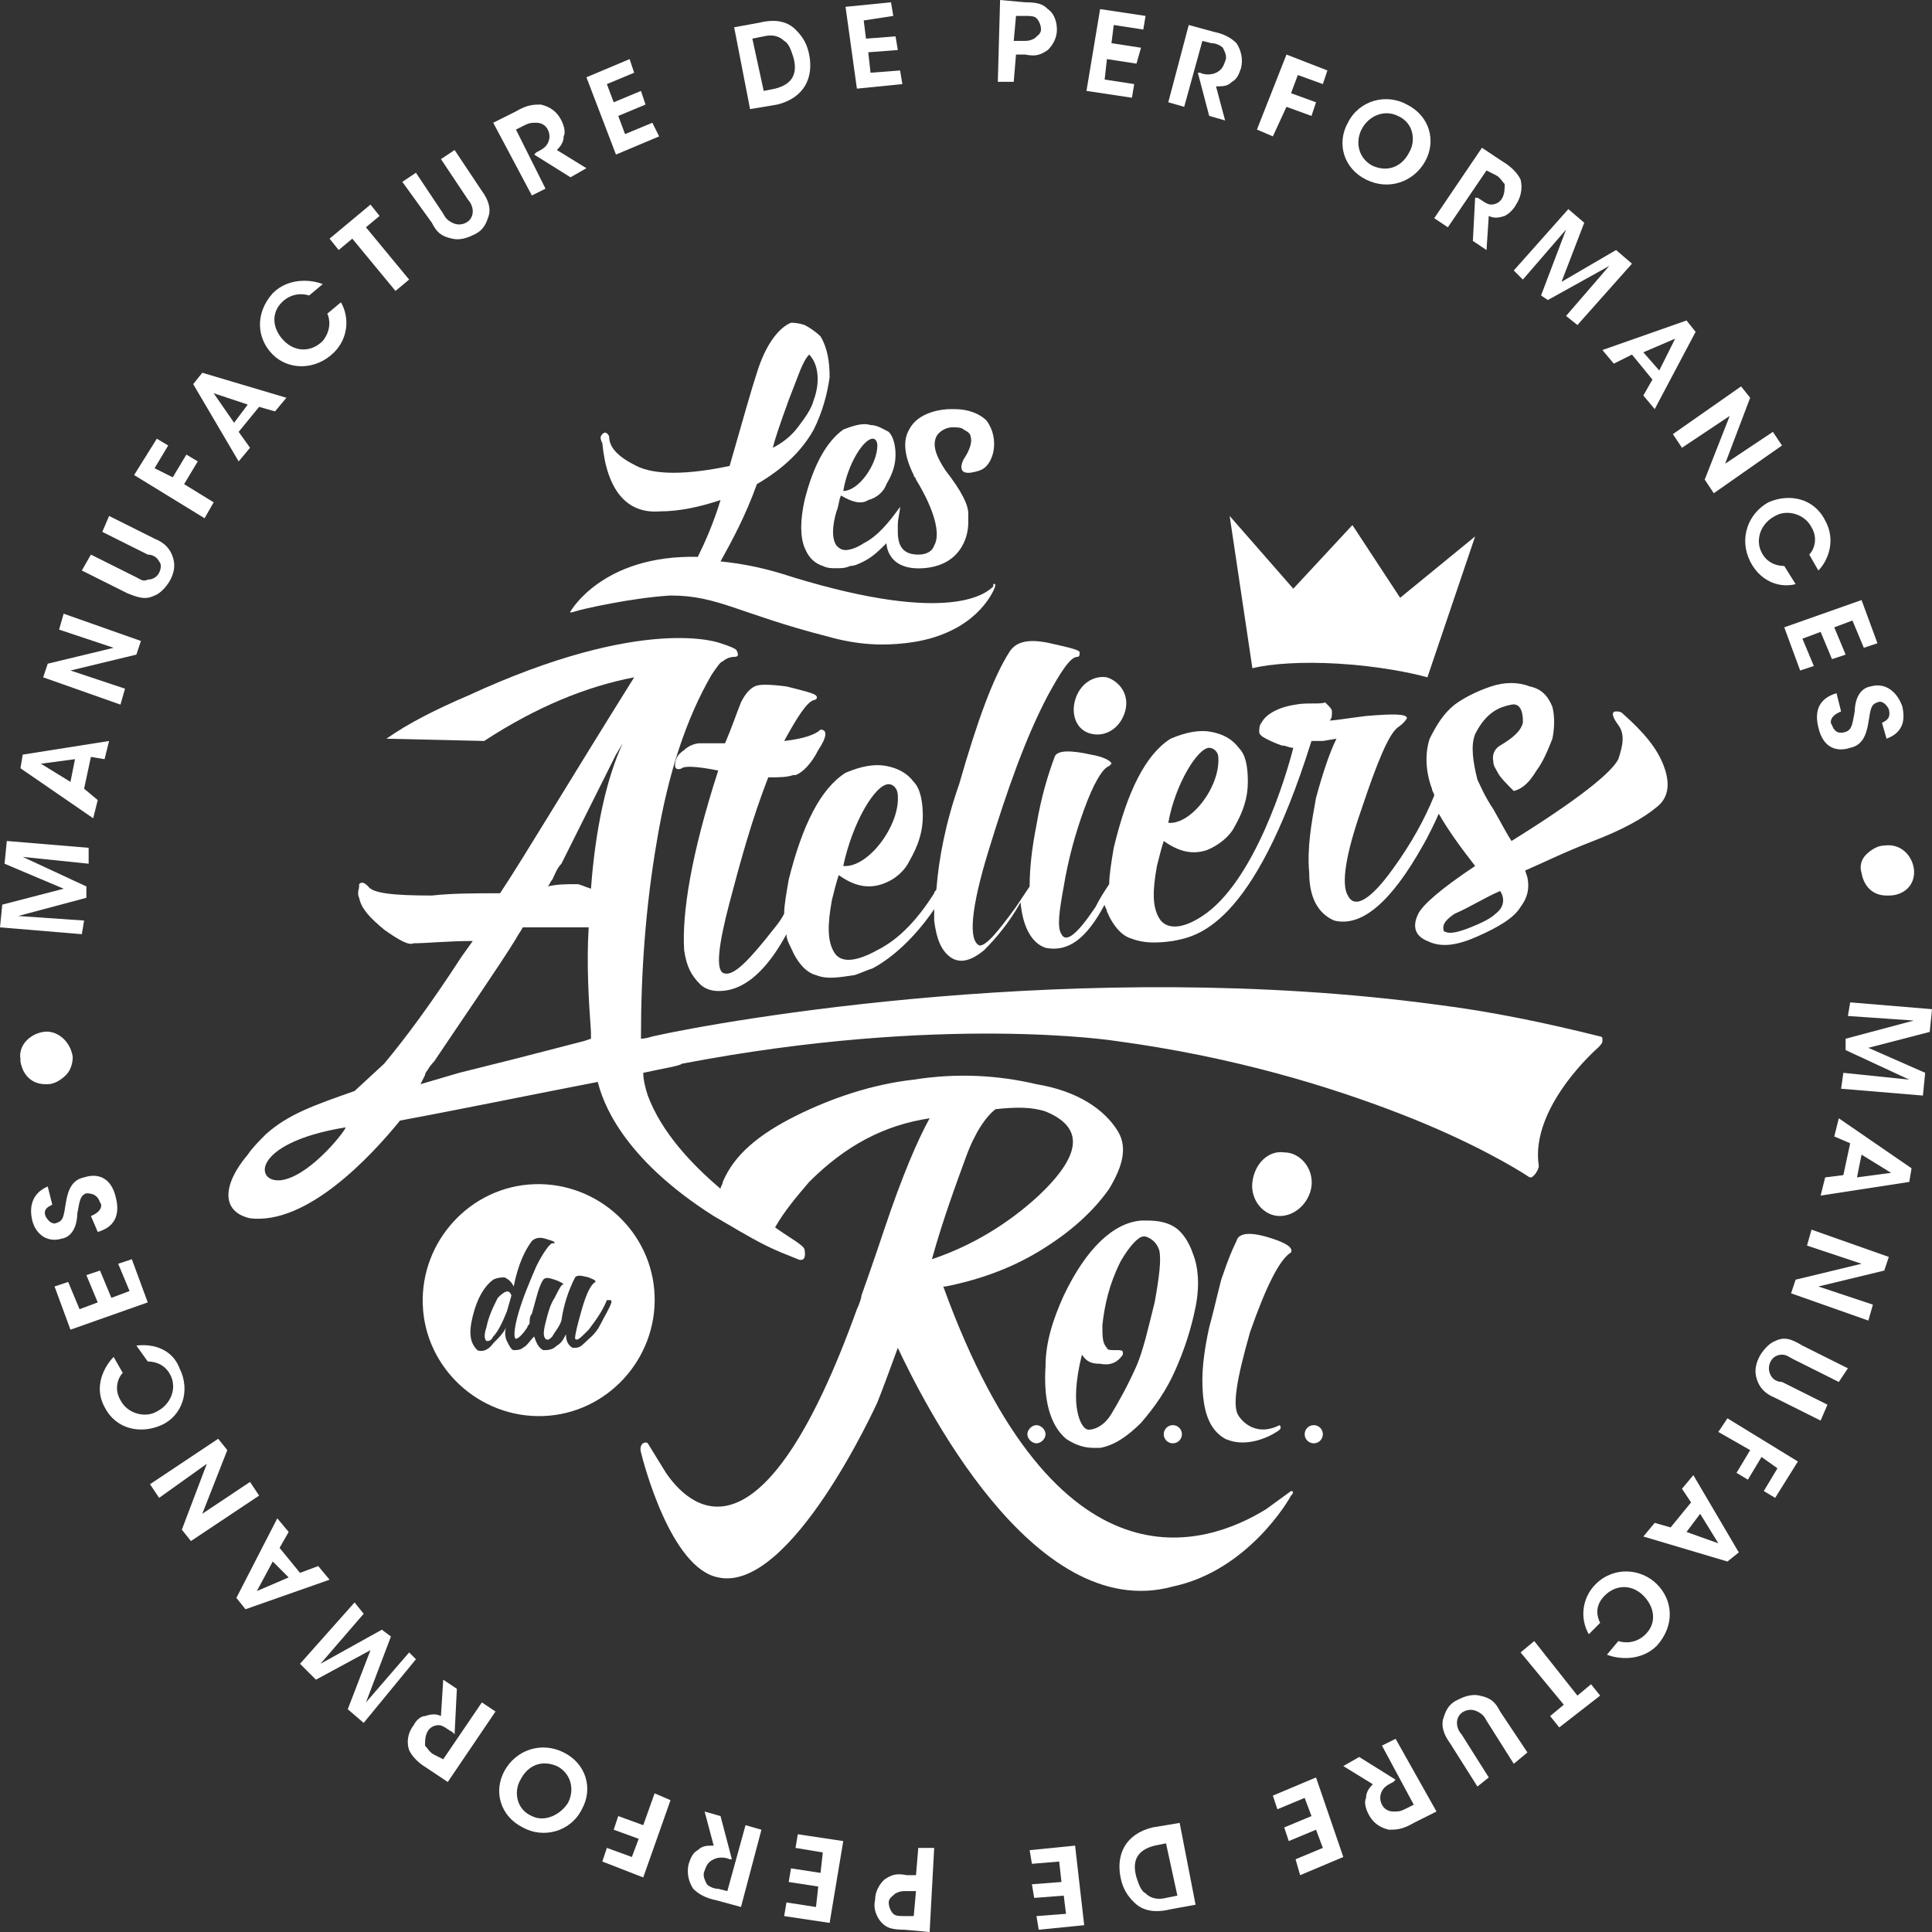<!-- Generator: Adobe Illustrator 18.0.0, SVG Export Plug-In  -->
<svg version="1.1"
	 xmlns="http://www.w3.org/2000/svg" xmlns:xlink="http://www.w3.org/1999/xlink" xmlns:a="http://ns.adobe.com/AdobeSVGViewerExtensions/3.0/"
	 x="0px" y="0px" width="85px" height="85px" viewBox="0 0 85 85" enable-background="new 0 0 85 85" xml:space="preserve">
<rect x="0" y="0" width="85" height="85" fill="#333333" stroke="none"/>
<defs>
</defs>
<g>
	<g>
		<path fill="#FFFFFF" d="M58.9,29.2c1.7,0.1,3.2,0.4,3.9,0.6l2.1-6.2l-3.3,2.7l-2.1-3.2l-2.6,2.8l-2.8-3.2l1,6.7
			C55.9,29.2,57.3,29.1,58.9,29.2z"/>
		<path fill="#FFFFFF" d="M41.2,39.1c0,0.1-0.1,0.1-0.1,0.2c-0.7,1.1-1.5,2-2.5,2.5c-0.9,0.5-1.6,0.6-1.9,0.1
			c-0.3-0.5-0.3-1.2-0.1-2.3c0.1-0.4,0.2-0.8,0.3-1.1c0.7,0.5,1.3,0.6,1.9,0.4c0.6-0.2,1-0.6,1.2-1c0.4-0.7,0.6-1.3,0.6-2
			c0-0.6-0.1-1.2-0.4-1.5c-0.3-0.4-0.7-0.6-1.2-0.7c-0.5-0.1-1.1,0-1.8,0.3c-1.1,0.7-1.9,2.3-2.5,4.7c-0.1,0.6-0.2,1.1-0.2,1.5
			c-0.2,0.4-0.5,0.7-0.8,1.1c-0.9,1.1-1.5,1.7-1.9,1.5c-0.3-0.2-0.2-1.2,0.3-3.1c0.5-1.9,1-3.7,1.7-5.5c0.5,0,0.8,0,1.1-0.1l0.1,0
			c0.3-0.1,0.7-0.5,1-1.1c0.4-0.6,0.4-0.9,0.1-0.9c-0.2,0.2-0.7,0.4-1.6,0.5c0.6-1.1,1-1.7,1.3-1.8c0.1,0,0.2-0.1,0.1-0.2
			c-0.1-0.1-0.5-0.2-1.3-0.4c-0.8-0.1-1.2-0.1-1.4,0c-0.2,0.1-0.4,0.3-0.6,0.7c-0.2,0.5-0.4,1.1-0.7,1.8l-1.1,0
			c-0.2,0-0.5,0.1-0.7,0.3c-0.3,0.2-0.4,0.4-0.4,0.7c0,0.1,0.1,0.2,0.3,0.1c0.1-0.1,0.6-0.1,1.6,0.1c-1.2,3.7-1.6,6.3-1.5,7.9
			c0.1,0.7,0.3,1.1,0.7,1.5c0.2,0.2,0.5,0.3,0.8,0.3v0c0.5,0,1.7-0.1,3-2.5c0,0.2,0.1,0.4,0.2,0.6c0.3,0.7,0.7,1.1,1.1,1.2
			c0.5,0.2,1,0.1,1.7,0c0.3-0.1,0.5-0.2,0.8-0.3c1.3-0.7,2.3-2,2.7-2.6c0,0.2,0,0.4,0,0.5c0.1,0.8,0.3,1.3,0.7,1.6
			c0.4,0.3,0.9,0.2,1.5-0.3c0.5-0.5,1.1-1.2,1.6-2.1c0.1,1.1,0.5,1.8,1.1,2c1,0.2,1.8-0.4,2.6-1.9c0,0.1,0.1,0.2,0.1,0.3
			c0.3,0.7,0.7,1.1,1.1,1.2c0.5,0.2,1.1,0.2,1.8,0.1c1-0.2,3.5-0.5,6.1-8.8c0.3,0,0.4,0,0.5,0l0.6-0.1c-0.3,0.6-0.6,1.5-0.9,2.6
			c-0.2,1.1-0.4,2.2-0.3,3.3c0,1.1,0.4,1.8,1.1,2.1c1.2,0.3,2.5-0.8,3.9-3.3c0,0,0.3-0.5,0.7-1.4c0.4,0.7,0.9,1.4,1.6,2.3
			c-1.5,1-2.3,1.7-2.5,2.1c-0.3,0.6-0.1,1,0.4,1.2c0.6,0.3,1.3,0.2,2.2-0.2c0.9-0.4,1.6-0.8,1.9-1.3c0.3-0.4,0.4-0.8,0.3-1.3
			l-0.1-0.3c0.7-0.3,1.7-0.8,3-1.3c1.3-0.5,2.2-1,2.8-1.5c0.5-0.4,0.6-1,0.3-1.8c-0.3-0.8-0.9-1.5-1.8-2.3c-0.1-0.1-0.2-0.1-0.3-0.1
			c-0.2,0-0.2,0.2,0.1,0.6c0.3,0.4,0.2,0.9,0,1.5c-0.3,0.6-1.8,1.8-4.7,3.6c-0.2-0.3-0.4-0.7-0.8-1.4c-0.4-0.6-0.6-1.1-0.7-1.3
			c-0.2-0.8-0.3-1.5-0.1-2c0.5-1,1.1-1.2,1.6-1.3c0.5-0.1,0.5,0.6,0.5,0.7c0,0,0,0.1,0,0.1c-0.1,0.4-0.5,0.7-1,1
			c0,0-0.4,0.2-0.3,0.7c0,0.2,0.1,0.3,0.2,0.5l0,0c0.1,0.2,0.4,0.5,0.7,0.8l0,0c0.4-0.1,0.7-0.4,1-0.9c0.3-0.4,0.5-0.9,0.7-1.4
			c0.1-0.5,0.1-1,0-1.4c-0.2-0.5-0.5-0.8-1-0.9c-0.5-0.2-1.1-0.2-1.7,0c-0.6,0.2-1.2,0.5-1.6,0.8c-0.5,0.4-0.8,0.9-1.1,1.5
			c-0.2,0.6-0.2,1.4,0.1,2.2c0,0.1,0.1,0.2,0.1,0.3c-0.4,1-1,2.1-1.8,3.2c-1,1.4-1.7,1.8-2,1.2c-0.3-0.5-0.1-1.8,0.6-3.8
			c0.7-2.1,1.2-3.3,1.6-3.6c0.3-0.2,0.4-0.4,0.4-0.4c0-0.2-0.6-0.2-1.8-0.1c-0.8,0.1-1.4,0.2-1.6,0.2c0.1-0.1,0.1-0.2,0.1-0.4
			c0-0.1-0.1-0.2-0.2-0.3c0,0-0.1-0.1-0.1-0.1C58.1,31,57.5,30.9,57,31c-0.7,0.1-1.3,0.4-1.5,0.8c-0.1,0.1-0.1,0.3-0.1,0.4
			c0,0.1,0.1,0.2,0.3,0.3c0.2,0.1,0.4,0.2,0.7,0.3c0.2,0,0.3,0.1,0.5,0.1c-0.3,1.2-1.7,5.9-4,7.4c-0.9,0.6-1.6,0.6-1.9,0.1
			c-0.3-0.5-0.3-1.2-0.1-2.3c0.1-0.4,0.2-0.8,0.3-1.1c0.7,0.5,1.3,0.6,1.9,0.4c0.5-0.2,1-0.6,1.2-1c0.4-0.7,0.6-1.3,0.6-2
			c0-0.7-0.1-1.2-0.4-1.5c-0.3-0.4-0.7-0.6-1.2-0.7c-0.5-0.1-1.1,0-1.8,0.3c-1.1,0.7-1.9,2.3-2.5,4.8c-0.1,0.6-0.2,1.2-0.2,1.6
			c-0.2,0.3-0.4,0.6-0.6,1c-0.8,1.2-1.3,1.6-1.5,1.2c-0.2-0.3-0.1-1,0.1-2.1c0.2-1.2,0.5-2.3,0.9-3.4c0.4-1.1,0.8-1.8,1.1-1.9
			c0,0,0.1-0.1,0.1-0.1c0-0.1-0.3-0.3-0.9-0.4c-0.9-0.2-1.5-0.2-1.6,0.1c-0.3,0.8-0.6,1.8-0.8,3c-0.2,1-0.3,1.9-0.3,2.7
			c-0.2,0.3-0.4,0.6-0.6,0.9c-0.8,1.1-1.3,1.7-1.6,1.7c-0.5-0.2-0.4-1.6,0.4-4.2c0.8-2.6,1.6-4.9,2.6-6.8c0.6-1.1,1-1.7,1.3-1.7
			c0.1,0,0.1-0.1,0.1-0.2c0-0.1-0.4-0.2-1.3-0.4c-0.9-0.2-1.5-0.1-1.8,0.4c-0.7,1.1-1.4,3-2.2,5.8C41.6,36.2,41.3,37.8,41.2,39.1z
			 M39.1,34.5c0.2,0,0.4,0.2,0.4,0.5c0.1,1.3-1.3,3.2-2.4,3.1C37.5,36.2,38.5,34.5,39.1,34.5z M66,39.2c0.2,0.3,0.2,0.7-0.2,1
			c-0.2,0.2-0.6,0.4-1.1,0.6c-0.5,0.2-0.9,0.3-1.1,0.2c-0.1,0-0.1-0.1-0.1-0.2c0-0.2,0.2-0.4,0.5-0.6C64.7,39.9,65.3,39.5,66,39.2z
			 M53.2,32.9c0.2,0,0.4,0.2,0.4,0.4c0.1,1.3-1.2,3-2.2,2.9C51.7,34.5,52.7,32.9,53.2,32.9z"/>
		<path fill="#FFFFFF" d="M21.7,58.8c0.2-0.2,0.4-0.6,0.6-1.1l0.2-0.7c-0.1-0.3-0.3-0.2-0.6,0.1c-0.2,0.4-0.4,0.8-0.5,1.3
			c-0.1,0.3-0.1,0.5,0,0.6C21.5,59,21.6,59,21.7,58.8z"/>
		<path fill="#FFFFFF" d="M23.9,62.3c2.8-0.1,5-2.5,4.9-5.3c-0.1-2.8-2.5-5-5.3-4.9c-2.8,0.1-5,2.5-4.9,5.3
			C18.7,60.2,21.1,62.4,23.9,62.3z M20.8,57.9c0.2-0.8,0.5-1.3,0.9-1.6c0.2-0.1,0.4-0.1,0.5-0.1c0.2,0.1,0.3,0.2,0.4,0.4
			c0.2-1,0.5-1.6,0.8-2c0.1-0.1,0.3-0.2,0.6-0.1c0.3,0.1,0.4,0.1,0.4,0.2c0,0-0.1,0-0.1,0c-0.1,0-0.4,0.4-0.7,1
			c-0.3,0.7-0.6,1.4-0.8,2.1c-0.2,0.7-0.2,1.1-0.1,1.1c0.1,0,0.3-0.2,0.5-0.5c0-0.1,0.1-0.1,0.1-0.2c0-0.1,0-0.3,0.1-0.4
			c0.2-0.7,0.3-1.2,0.5-1.5c0.1-0.1,0.2-0.1,0.5,0c0.3,0.1,0.4,0.2,0.4,0.2l0,0c-0.1,0-0.2,0.2-0.4,0.6c-0.2,0.3-0.3,0.7-0.4,1.1
			c-0.1,0.4-0.1,0.6,0,0.7c0.1,0.1,0.2,0,0.3-0.1c0.1-0.2,0.3-0.4,0.4-0.7c0.1-0.7,0.3-1.3,0.6-1.9c0.1-0.1,0.2-0.1,0.6,0
			c0.2,0.1,0.3,0.1,0.3,0.2l0,0c-0.2,0.1-0.4,0.5-0.6,1.2c-0.2,0.7-0.3,1.1-0.3,1.3c0.1,0.1,0.2,0,0.6-0.4c0.3-0.4,0.6-0.8,0.8-1.3
			c0,0,0.1,0,0.1,0c0.1,0,0.1,0,0.1,0.1c-0.1,0.3-0.3,0.6-0.5,1c-0.2,0.4-0.5,0.6-0.7,0.8c-0.2,0.2-0.3,0.2-0.5,0.2
			c-0.2-0.1-0.3-0.3-0.3-0.6c-0.1,0.2-0.2,0.4-0.4,0.5c-0.2,0.2-0.4,0.2-0.6,0.2c-0.2-0.1-0.3-0.3-0.4-0.6c-0.2,0.2-0.3,0.4-0.5,0.5
			c-0.1,0.1-0.3,0.1-0.4,0.1c-0.1,0-0.2-0.2-0.3-0.4c-0.1-0.2-0.1-0.5,0-0.7c-0.1,0.3-0.3,0.5-0.6,0.8c-0.2,0.3-0.5,0.4-0.7,0.3
			C20.7,59.1,20.6,58.7,20.8,57.9z"/>
		<path fill="#FFFFFF" d="M48.1,32.3c0.6,0.1,1.2-0.3,1.4-1c0.2-0.7-0.2-1.3-0.8-1.5c-0.6-0.1-1.2,0.3-1.4,1
			C47.1,31.5,47.4,32.2,48.1,32.3z"/>
		<path fill="#FFFFFF" d="M56.8,65.6L56.8,65.6l-1.1,0.8c-2.6,1.6-9.2,4-14.2-9.8l0.1,0c1.5-0.3,2.9-0.8,4.2-1.6
			c1.3-0.8,2.3-1.7,3-2.7c0.6-1,0.8-1.8,0.4-2.5c-0.6-1-1.8-1.8-3.6-2.1c-1.7-0.4-3.5-0.5-5.4-0.2c-1.8,0.2-3.6,0.8-5.2,1.6
			c-1.6,0.8-2.7,1.7-3.2,2.9c0,0.1-0.1,0.2-0.1,0.3c-1.3-1.1-2.6-2.5-3.2-4.1c-0.1-0.3-0.2-0.7-0.2-1l0,0c0.9-0.2,1.6-0.3,1.7-0.4
			c11.5-2.2,19.1-1,19.1-1l0,0c5.2,0.7,9.4,2,12.5,3.2c3.1,1.2,5.1,2.4,5.7,2.8c0.1,0,0.1,0,0.2-0.1l0,0c0.1-0.1,0.2-0.3,0.2-0.4
			c-0.4-2.6,2.6-5.2,2.6-5.2c0.1-0.1,0.2-0.2,0.2-0.3c0,0,0-0.1,0-0.1c0,0,0-0.1-0.1-0.1c-2.4-0.6-4.8-1.1-7.2-1.4
			c-15.6-2.1-31.4,0.7-34.5,1.4c-0.3,0.1-0.5,0.1-0.5,0.1c0,0,0-0.1,0-0.1l0,0c0-2.8,0.2-5.7,0.7-8.6c0.5-3,1.3-5.4,2.4-7.3
			c0.2-0.3,0.4-0.6,0.5-0.6c0.1-0.1,0.3-0.2,0.5-0.2c0.2,0,0.2-0.1,0.1-0.3c-0.1-0.1-0.4-0.2-0.7-0.3c0,0-3.3-1.3-11.1,2.3l0,0
			c-1.4,0.6-2.6,1.2-3.6,1.9l4.3,0.1c2.3-1.5,4.5-2.4,6.6-2.8c-3,4.8-4.9,8-5.9,9.5c-1.1,0-2.1,0-3,0.1c-1.7,0-2.6-0.1-2.8-0.4
			c-0.2-0.2-0.3-0.2-0.4-0.1l0,0c0,0,0,0,0,0.1c0,0.1-0.1,0.3,0,0.5c0.1,0.5,0.5,0.9,1.1,1.4c0.7,0.5,1.1,0.7,1.3,0.6
			c0.6,0,1.5-0.1,2.6-0.1l-0.5,0.7c-1.3,2-2.4,3.5-3.4,4.7h0l0,0L15.6,48c-1.7,0.6-2.9,1-3.9,1.9c-0.3,0.3-0.6,0.6-0.8,0.9
			c-1.1,1.3-1.2,2.5,0.1,2.8c2.5,0.3,5.3-2.7,6.6-4.3c2.7-0.5,6.1-1.2,8.7-1.7c0.2,0.8,1,3.3,5.1,5.9c0.7,0.4,1.5,0.9,2.3,1.3
			c0.4,0.2,0.9,0.4,1.4,0.6c0,0,0.4,0.2,0.3-0.4c0-0.2-0.6-0.5-1.3-1c0.4-0.7,0.9-1.3,1.5-2c1.6-1.6,3.3-2.5,5.3-2.8
			c-0.5,0.9-1.2,2.5-2,4.9c0,0-0.5,1.5-1,2.9l0,0c0,0.1-0.1,0.4-0.2,0.6c-4,11.1-7.1,9.1-8.4,7.2l-0.8-1.3l0,0l0,0
			c-0.1-0.1-0.4,0-0.3,0.4c0.1,0.4,1.3,5.1,3.4,5.5c3.2,0.7,7-7.7,7-7.7c0.2-0.5,0.5-1.3,0.9-2.4c1,2.1,5.9,12.2,12.1,10.5
			c3.3-0.7,5.1-3.8,5.2-4C57,65.6,56.8,65.6,56.8,65.6z M12.5,51.9c-1.3,0.3-1.6-1.6,2.7-2.3C15.3,49.6,13.8,51.6,12.5,51.9z
			 M25.7,45.8l-3.1,0.8l-2.4,0.6l-1.7,0.5c0,0,0.1-0.2,0.2-0.4c0-0.1,0.1-0.2,0.1-0.2c0,0,0.1-0.2,0.3-0.4c0.8-1.2,3-4.4,3.6-5.4
			c0.1-0.2,0.2-0.3,0.3-0.5c0.3,0,0.6,0,0.9,0c0.5,0,1,0,1.5,0c0.1,0,0.3,0,0.4,0l0.1,0c-0.1,1.6,0,3.2,0.1,4.6c0,0.1,0,0.2,0,0.3
			L25.7,45.8z M26,39.1L26,39.1c-0.3-0.1-0.5-0.2-0.6-0.2c-0.5,0-0.9,0-1.3,0.1c0.1-0.1,0.1-0.2,0.2-0.3c0.1-0.2,0.2-0.5,0.4-0.7
			l0,0c0.8-1.6,1.6-3.2,2.4-4.8l0.3-0.5C26.7,34.2,26.2,36.4,26,39.1z M42.5,50.9c0.4-1.1,0.9-1.8,1.3-2.1c0.9-0.1,1.6-0.1,2.2,0.1
			c1.7,0.7,1.6,1.9-0.3,3.7c-1.3,1.2-2.9,2.2-4.7,2.8C41.5,53.6,42.1,52,42.5,50.9z"/>
		<path fill="#FFFFFF" d="M38.3,18.7c-0.3-0.1-0.7,0-1.2,0.2c-0.7,0.5-1.3,1.5-1.7,3.1c-0.2,0.9-0.2,1.6,0,2.1
			c0.2,0.5,0.5,0.7,0.8,0.8c0.2,0.1,0.4,0.1,0.6,0.1c0.2,0,0.4,0,0.6-0.1c0.2,0,0.4-0.1,0.6-0.2c0.4-0.2,0.7-0.5,1-0.8l0,0l0,0
			c0,0,0,1.2,1.6,1.1c1.6-0.1,2-1.3,2-2c0-0.3,0-0.4,0-0.4l0,0c0-0.4-0.3-1-1-1.9c-0.4-0.6-0.6-1.1-0.4-1.5c0.1-0.2,0.4-0.4,0.7-0.4
			c0.2,0,0.4,0,0.5,0.1c0.2,0.1,0.3,0.2,0.3,0.3c0.1,0.3-0.1,0.7-0.3,1c0,0-0.5,0.9,0.7,0.5c0.3-0.1,0.5-0.4,0.6-0.8
			c0.1-0.5,0-1-0.3-1.4C43.1,18.2,42.6,18,42,18l-0.1,0h0c0,0,0,0-0.1,0c-0.3,0-1.4,0.1-1.8,0.9c-0.3,0.5-0.2,1.2,0.2,2l0,0l0,0
			c0,0.1,0.1,0.1,0.1,0.2c0.8,1.3,1.1,2.4,0.8,2.9c-0.1,0.3-0.4,0.4-0.7,0.4c-0.6,0-0.9-0.3-0.9-1l0-0.1c0,0,0-0.1,0-0.1
			c0,0,0-0.1,0-0.1l0,0c0-0.3,0.1-0.6,0.1-0.8v0l0-0.1l0,0.1c-0.5,0.7-1,1.3-1.6,1.6c-0.3,0.2-0.6,0.3-0.8,0.3
			c-0.2,0-0.3-0.1-0.4-0.2c-0.2-0.3-0.2-0.8,0-1.5c0.1-0.2,0.1-0.5,0.2-0.7c0.5,0.3,0.9,0.4,1.2,0.2c0.4-0.1,0.7-0.4,0.8-0.7
			c0.3-0.5,0.4-0.9,0.4-1.3c0-0.4-0.1-0.8-0.3-1C38.9,18.9,38.6,18.7,38.3,18.7z M37.1,21.6c0.2-1.2,0.9-2.3,1.3-2.3
			c0.1,0,0.2,0.1,0.2,0.3C38.6,20.4,37.8,21.6,37.1,21.6z"/>
		<path fill="#FFFFFF" d="M25.3,26.9c0.3-0.1,2.5-0.6,4.2-0.7c2.1,0,3,0.8,6.9,1.8c1.4,0.4,2.5,0.4,3.4,0.3c2.8-0.3,3.7-1.9,3.9-2.3
			c0.2-0.4,0-0.3,0-0.3l0,0.1c-0.3,0.3-1.9,1.7-8.8-0.4c-1.2-0.4-2.2-0.6-3.2-0.7c0.5-0.9,1.1-2,1.6-3.4c1.2-0.7,2-1.5,2.5-2.4
			c0.4-0.8,0.6-1.6,0.7-2.3c0-0.7-0.1-1.3-0.4-1.8c-0.2-0.2-0.5-0.4-0.7-0.5c-0.3-0.1-0.5-0.1-0.6-0.1c-0.5,0.2-1.1,0.9-1.5,2.2
			c-0.2,0.6-0.6,2-1.2,4.1c-1.9,0.4-3.3,0.4-4.1,0c-0.8-0.4-1.2-0.8-1.2-1.3c-0.1-0.2-0.2-0.2-0.3-0.1c-0.1,0.1-0.1,0.2,0,0.4
			c0.2,2.1,1.1,3.1,2.5,3c0.9,0,1.8-0.2,2.7-0.5c-0.3,1-0.7,1.9-1,2.5c-4.2-0.1-5.6,2.4-5.6,2.4h0C25.1,26.9,25,27,25.3,26.9z
			 M34.7,17.6c0.4-1,0.6-1.7,0.9-2c0.4,0.4,0.5,1.2,0.2,2c-0.1,0.4-0.4,0.8-0.7,1.2c-0.3,0.4-0.7,0.7-1.1,0.9
			C34.1,19.3,34.3,18.7,34.7,17.6z"/>
		<path fill="#FFFFFF" d="M57.7,52.2c0.1-0.8-0.5-1.5-1.2-1.5c-0.7-0.1-1.3,0.5-1.4,1.3c-0.1,0.8,0.5,1.5,1.2,1.5
			C57,53.5,57.6,52.9,57.7,52.2z"/>
		<path fill="#FFFFFF" d="M56.8,55.1C56.8,55.1,56.8,55.1,56.8,55.1c0.1-0.2-0.2-0.4-0.8-0.6c-0.9-0.3-1.5-0.3-1.6,0.1
			c-0.2,0.4-0.4,0.9-0.6,1.5c-0.1,0.2-0.3,1.2-0.6,2.3c-0.2,0.9-0.3,1.7-0.3,2.3c0,1.4,0.3,2.2,1,2.6c1.1,0.5,2.3-0.3,2.4-0.4
			c0.1-0.1,0-0.2,0-0.2c-1.2,0.6-1.8-0.4-1.8-0.4c-0.3-0.4-0.1-1.6,0.5-3.7C55.7,56.6,56.3,55.4,56.8,55.1z"/>
		<path fill="#FFFFFF" d="M51.7,54c-0.3-0.2-0.7-0.3-1.2-0.3c-0.1,0-0.2,0-0.3,0c-1.2,0.1-2.4,1.2-3.4,3.3c-0.5,1.1-0.8,2.1-0.8,3.1
			c-0.1,1.5,0.2,2.6,0.9,3.2c0.3,0.2,0.7,0.4,1.2,0.4c0.1,0,0.2,0,0.3,0c0.6-0.1,1.2-0.5,1.8-1.1c0.6-0.7,1.1-1.4,1.5-2.3
			c0.4-0.9,0.7-1.8,0.9-2.8c0.2-1,0.1-1.8-0.1-2.3C52.3,54.6,52,54.2,51.7,54z M50.8,57.3c-0.3,1.2-0.5,2.1-0.8,2.8
			c-0.4,0.9-0.8,1.6-1.1,2.1c-0.3,0.5-0.7,0.7-1,0.7c-0.2,0-0.4-0.3-0.5-0.8c-0.1-0.5-0.1-1.3,0.2-2.5c0.2,0.3,0.4,0.4,0.8,0.4
			c0.5,0.1,0.8-0.1,1-0.4c0,0,0-0.1,0-0.1c0-0.1-0.1-0.1-0.3-0.1c0,0-0.1,0-0.1,0c-0.1,0-0.3,0-0.3-0.1c-0.2-0.2-0.2-0.5-0.2-1
			c0.1-0.9,0.3-1.8,0.8-2.8c0.4-0.7,0.8-1.1,1-1.1l0.1,0c0.3,0.1,0.5,0.3,0.6,0.6C51.1,55.4,51,56.2,50.8,57.3z"/>
		<path fill="#FFFFFF" d="M46,63.1c0,0.2-0.2,0.4-0.4,0.4c-0.2,0-0.4-0.2-0.4-0.4c0-0.2,0.2-0.4,0.4-0.4C45.8,62.7,46,62.9,46,63.1z
			"/>
		<circle fill="#FFFFFF" cx="51.6" cy="63.1" r="0.4"/>
		<circle fill="#FFFFFF" cx="57.8" cy="63.1" r="0.4"/>
	</g>
	<g>
		<path fill="#FFFFFF" d="M3.6,41.1L0,40.8l0.1-1l2.7-0.7L0.2,38l0.1-1l3.6,0.3L3.9,38L1,37.7L3.8,39l0,0.5l-3,0.8l2.9,0.2L3.6,41.1
			z"/>
		<path fill="#FFFFFF" d="M4.3,35.2l-0.2,0.8l-3.2-2.2l0.1-0.6l3.8-0.6l-0.2,0.8L4,33.3l-0.3,1.4L4.3,35.2z M1.8,33.6l1.3,0.8l0.2-1
			L1.8,33.6z"/>
		<path fill="#FFFFFF" d="M5,28.5l-2.4-0.8l0.2-0.7l3.4,1.2l-0.2,0.6l-2.9,0.7l2.4,0.8l-0.2,0.7l-3.4-1.2l0.2-0.6L5,28.5z"/>
		<path fill="#FFFFFF" d="M4,24.4l2,1c0.2,0.1,0.3,0.2,0.5,0.1c0.2,0,0.4-0.1,0.5-0.3c0.1-0.2,0.1-0.4,0-0.5
			c-0.1-0.2-0.3-0.3-0.5-0.3l-2-1l0.3-0.7l2,1c0.5,0.2,0.7,0.5,0.8,0.8c0.1,0.3,0.1,0.6-0.1,1c-0.1,0.2-0.4,0.6-0.7,0.7
			c-0.4,0.2-0.7,0.1-1.2-0.1l-2-1L4,24.4z"/>
		<path fill="#FFFFFF" d="M5.9,20.9l1-1.6l0.5,0.3l-0.6,1L7.6,21l0.6-1l0.5,0.3l-0.6,1l1.3,0.8L9,22.8L5.9,20.9z"/>
		<path fill="#FFFFFF" d="M11,19.7l-0.5,0.6l-2-3.4l0.4-0.5l3.7,1.1l-0.5,0.6l-0.7-0.2l-0.9,1.1L11,19.7z M9.4,17.3l0.9,1.3l0.6-0.8
			L9.4,17.3z"/>
		<path fill="#FFFFFF" d="M15,13.3c0.4,0.7,0.3,1.6-0.3,2.2c-0.8,0.8-2,0.8-2.7,0.1c-0.7-0.7-0.8-1.8,0-2.7c0.7-0.7,1.7-0.6,2.2-0.4
			L13.6,13c-0.3-0.1-0.8-0.1-1.2,0.3c-0.5,0.5-0.4,1.2,0.1,1.7c0.5,0.5,1.2,0.5,1.7,0c0.4-0.5,0.3-1,0.2-1.2L15,13.3z"/>
		<path fill="#FFFFFF" d="M15.5,10.5L14.9,11l-0.4-0.5L16.3,9l0.4,0.5L16.1,10l1.9,2.3l-0.6,0.5L15.5,10.5z"/>
		<path fill="#FFFFFF" d="M18.3,7.6l1.2,1.8c0.1,0.2,0.2,0.3,0.4,0.4c0.2,0.1,0.4,0.1,0.6,0c0.2-0.1,0.3-0.3,0.3-0.5
			c0-0.2-0.1-0.4-0.2-0.5l-1.2-1.8l0.6-0.4l1.2,1.8c0.3,0.4,0.4,0.8,0.3,1.1c-0.1,0.3-0.2,0.6-0.6,0.8c-0.2,0.1-0.6,0.3-1,0.2
			c-0.5-0.1-0.7-0.3-0.9-0.7L17.7,8L18.3,7.6z"/>
		<path fill="#FFFFFF" d="M21.7,5.4l1-0.5c0.5-0.3,0.8-0.3,1.1-0.3c0.4,0.1,0.7,0.3,0.9,0.7c0.1,0.2,0.2,0.5,0.1,0.7
			c0,0.3-0.2,0.5-0.3,0.6l1.3,0.8l-0.7,0.4l-1.6-1l0.1-0.1c0.2-0.1,0.4-0.2,0.5-0.4c0.1-0.2,0.1-0.4,0-0.6c-0.1-0.2-0.3-0.3-0.5-0.3
			c-0.2,0-0.3,0-0.5,0.1l-0.4,0.2L24,8.3l-0.6,0.3L21.7,5.4z"/>
		<path fill="#FFFFFF" d="M25.8,3.4l1.9-0.8l0.2,0.6l-1.2,0.5L27,4.5L28.2,4l0.2,0.6l-1.2,0.5l0.3,0.8l1.2-0.5L29,6l-1.9,0.8
			L25.8,3.4z"/>
		<path fill="#FFFFFF" d="M32.3,1.2L33.4,1c0.4-0.1,1.1-0.2,1.6,0.3c0.3,0.3,0.5,0.6,0.6,1.1c0.2,1-0.2,1.9-1.4,2.2L33,4.8L32.3,1.2
			z M33.6,4l0.5-0.1c0.8-0.2,1-0.7,0.8-1.4c-0.1-0.3-0.2-0.6-0.4-0.7c-0.2-0.2-0.5-0.3-0.9-0.2l-0.5,0.1L33.6,4z"/>
		<path fill="#FFFFFF" d="M37.2,0.3l2-0.2l0.1,0.6L38,0.9l0.1,0.8l1.3-0.1l0.1,0.6l-1.3,0.1l0.1,0.9l1.3-0.1l0.1,0.6l-2,0.2
			L37.2,0.3z"/>
		<path fill="#FFFFFF" d="M45.1,0.1c0.6,0,0.8,0.1,1,0.3c0.3,0.2,0.4,0.6,0.4,0.9c0,0.4-0.2,0.7-0.4,0.9c-0.3,0.2-0.5,0.3-1,0.2
			l-0.4,0l-0.1,1.2l-0.7,0L44,0L45.1,0.1z M44.6,1.8l0.4,0c0.2,0,0.3,0,0.5-0.1c0.1-0.1,0.3-0.2,0.3-0.4c0-0.2-0.1-0.4-0.2-0.5
			c-0.1-0.1-0.3-0.1-0.5-0.1l-0.4,0L44.6,1.8z"/>
		<path fill="#FFFFFF" d="M48.4,0.4l2,0.3l-0.1,0.6L49,1.1l-0.1,0.8l1.3,0.2L50,2.8l-1.3-0.2l-0.1,0.9l1.3,0.2l-0.1,0.6l-2-0.3
			L48.4,0.4z"/>
		<path fill="#FFFFFF" d="M52.3,1.1l1.1,0.3c0.5,0.1,0.8,0.3,1,0.5c0.2,0.3,0.3,0.7,0.2,1.1c-0.1,0.3-0.2,0.5-0.4,0.6
			c-0.2,0.2-0.4,0.2-0.7,0.2l0.4,1.5l-0.7-0.2l-0.5-1.9l0.1,0c0.2,0.1,0.5,0.1,0.7,0c0.2-0.1,0.3-0.2,0.4-0.5c0.1-0.2,0-0.4-0.1-0.6
			c-0.1-0.1-0.3-0.2-0.5-0.2l-0.4-0.1l-0.8,2.9l-0.7-0.2L52.3,1.1z"/>
		<path fill="#FFFFFF" d="M56.6,2.4l1.8,0.7l-0.2,0.6l-1.1-0.4l-0.3,0.8l1.1,0.4l-0.2,0.6l-1.1-0.4L56,6l-0.7-0.3L56.6,2.4z"/>
		<path fill="#FFFFFF" d="M59.3,5.4c0.5-1,1.7-1.3,2.6-0.8c1,0.5,1.3,1.6,0.8,2.5c-0.5,0.9-1.6,1.3-2.6,0.8
			C59.1,7.4,58.8,6.3,59.3,5.4L59.3,5.4z M59.9,5.7c-0.3,0.6-0.1,1.3,0.5,1.6c0.7,0.3,1.3,0,1.6-0.6c0.3-0.5,0.2-1.3-0.5-1.6
			C60.9,4.8,60.2,5.1,59.9,5.7L59.9,5.7z"/>
		<path fill="#FFFFFF" d="M65.2,6.5l0.9,0.6c0.5,0.3,0.7,0.6,0.8,0.8C67,8.3,66.9,8.7,66.7,9c-0.1,0.2-0.3,0.4-0.5,0.5
			c-0.3,0.1-0.5,0.1-0.7,0L65.4,11l-0.6-0.4l0.1-1.9L65,8.7C65.2,8.8,65.4,9,65.6,9c0.2,0,0.4-0.1,0.5-0.3c0.1-0.2,0.1-0.4,0.1-0.6
			c-0.1-0.1-0.2-0.3-0.4-0.4l-0.4-0.2l-1.7,2.5l-0.6-0.4L65.2,6.5z"/>
		<path fill="#FFFFFF" d="M66.6,11.9l2.4-2.7l0.7,0.6l-1,2.6l2.4-1.4l0.7,0.6l-2.4,2.7l-0.5-0.4l1.9-2.2l-2.7,1.5L67.8,13l1.1-2.9
			l-1.9,2.2L66.6,11.9z"/>
		<path fill="#FFFFFF" d="M71,16l-0.5-0.6l3.7-1.3l0.4,0.5L72.8,18l-0.5-0.6l0.4-0.7l-0.9-1.1L71,16z M73.7,14.9l-1.4,0.6l0.7,0.8
			L73.7,14.9z"/>
		<path fill="#FFFFFF" d="M75.9,20.4L78,19l0.4,0.6l-3,2.1L75,21.1l1.1-2.8l-2.1,1.4l-0.4-0.6l3-2.1l0.4,0.5L75.9,20.4z"/>
		<path fill="#FFFFFF" d="M79,25.7c-0.8,0.2-1.6-0.2-2-1c-0.5-1-0.1-2.1,0.8-2.6c0.9-0.4,2-0.2,2.5,0.8c0.5,0.9,0.1,1.8-0.3,2.2
			l-0.4-0.7c0.2-0.2,0.4-0.7,0.1-1.2c-0.3-0.6-1.1-0.8-1.6-0.5c-0.6,0.3-0.9,1-0.6,1.6c0.3,0.6,0.9,0.6,1,0.6L79,25.7z"/>
		<path fill="#FFFFFF" d="M81.9,26.4l0.7,1.9L82,28.5l-0.5-1.2l-0.8,0.3l0.5,1.2L80.6,29l-0.5-1.2l-0.8,0.3l0.5,1.2l-0.6,0.2
			l-0.7-1.9L81.9,26.4z"/>
		<path fill="#FFFFFF" d="M81,31.3c-0.5,0.2-0.5,0.5-0.4,0.6c0.1,0.3,0.3,0.4,0.6,0.3c0.3-0.1,0.3-0.4,0.4-0.9c0-0.3,0.1-1,0.7-1.1
			c0.7-0.2,1.2,0.3,1.4,0.9c0.1,0.5,0.1,1.1-0.7,1.4l-0.2-0.7c0.2-0.1,0.4-0.2,0.3-0.6c-0.1-0.2-0.3-0.4-0.5-0.3
			c-0.3,0.1-0.3,0.3-0.4,0.9c-0.1,0.6-0.3,1-0.8,1.1c-0.6,0.2-1.2,0-1.4-0.9c-0.2-0.8,0.1-1.3,0.8-1.5L81,31.3z"/>
		<path fill="#FFFFFF" d="M81.4,44.1l3.6,0.3l-0.1,1l-2.7,0.7l2.5,1.1l-0.1,1l-3.6-0.3l0.1-0.7l2.9,0.3l-2.8-1.3l0-0.5l3-0.8
			l-2.9-0.2L81.4,44.1z"/>
		<path fill="#FFFFFF" d="M80.7,50l0.2-0.8l3.2,2.2l-0.1,0.6l-3.9,0.6l0.2-0.8l0.8-0.1l0.3-1.4L80.7,50z M83.2,51.6l-1.3-0.8l-0.2,1
			L83.2,51.6z"/>
		<path fill="#FFFFFF" d="M80,56.6l2.4,0.8l-0.2,0.7l-3.4-1.2l0.2-0.6l2.9-0.7l-2.4-0.8l0.2-0.7l3.4,1.2l-0.2,0.6L80,56.6z"/>
		<path fill="#FFFFFF" d="M80.9,60.8l-2-1c-0.2-0.1-0.3-0.2-0.5-0.2c-0.2,0-0.4,0.1-0.5,0.3c-0.1,0.2-0.1,0.4,0,0.6
			c0.1,0.2,0.3,0.3,0.5,0.3l2,1l-0.3,0.7l-2-1c-0.5-0.2-0.7-0.5-0.8-0.8c-0.1-0.3-0.1-0.6,0.1-1c0.1-0.2,0.4-0.6,0.7-0.7
			c0.4-0.2,0.7-0.1,1.2,0.2l2,1L80.9,60.8z"/>
		<path fill="#FFFFFF" d="M79.1,64.3l-1,1.6l-0.5-0.3l0.6-1l-0.7-0.5l-0.6,1l-0.5-0.3l0.6-1L75.6,63l0.4-0.6L79.1,64.3z"/>
		<path fill="#FFFFFF" d="M74,65.5l0.5-0.6l2,3.4L76,68.7l-3.7-1.1l0.5-0.6l0.7,0.2l0.9-1.1L74,65.5z M75.6,67.9l-0.8-1.3l-0.6,0.8
			L75.6,67.9z"/>
		<path fill="#FFFFFF" d="M69.9,71.9c-0.4-0.7-0.3-1.6,0.3-2.2c0.8-0.8,2-0.7,2.7,0c0.7,0.7,0.8,1.8,0,2.7c-0.7,0.7-1.7,0.6-2.2,0.4
			l0.5-0.6c0.3,0.1,0.8,0.1,1.2-0.3c0.5-0.5,0.4-1.2-0.1-1.7c-0.5-0.5-1.2-0.5-1.7,0c-0.5,0.5-0.3,1-0.2,1.2L69.9,71.9z"/>
		<path fill="#FFFFFF" d="M69.4,74.6l0.6-0.5l0.4,0.5l-1.8,1.4l-0.4-0.5l0.6-0.5l-1.9-2.3l0.6-0.5L69.4,74.6z"/>
		<path fill="#FFFFFF" d="M66.6,77.6l-1.2-1.9c-0.1-0.2-0.2-0.3-0.4-0.4c-0.2-0.1-0.4-0.1-0.6,0c-0.2,0.1-0.3,0.3-0.3,0.5
			c0,0.2,0.1,0.4,0.2,0.5l1.2,1.9L65,78.6l-1.2-1.9c-0.3-0.4-0.4-0.8-0.3-1.1c0.1-0.3,0.2-0.6,0.6-0.8c0.2-0.1,0.6-0.3,1-0.2
			c0.5,0.1,0.7,0.3,0.9,0.7l1.2,1.8L66.6,77.6z"/>
		<path fill="#FFFFFF" d="M63.2,79.7l-1,0.5c-0.5,0.3-0.8,0.3-1.1,0.3c-0.4-0.1-0.7-0.3-0.9-0.7c-0.1-0.2-0.2-0.5-0.1-0.7
			c0-0.3,0.2-0.5,0.3-0.6l-1.3-0.8l0.7-0.4l1.6,1l-0.1,0.1c-0.2,0.1-0.4,0.2-0.5,0.4c-0.1,0.2-0.1,0.4,0,0.6
			c0.1,0.2,0.3,0.3,0.5,0.3c0.2,0,0.3,0,0.5-0.1l0.4-0.2l-1.4-2.6l0.6-0.3L63.2,79.7z"/>
		<path fill="#FFFFFF" d="M59.1,81.7l-1.9,0.8L57,81.8l1.2-0.5l-0.3-0.8l-1.2,0.5l-0.2-0.6l1.2-0.5l-0.3-0.8l-1.2,0.5l-0.2-0.6
			l1.9-0.8L59.1,81.7z"/>
		<path fill="#FFFFFF" d="M52.6,83.8l-1.1,0.2c-0.4,0.1-1.1,0.2-1.6-0.3c-0.3-0.3-0.5-0.6-0.6-1.1c-0.2-1,0.2-1.9,1.4-2.2l1.2-0.2
			L52.6,83.8z M51.3,81.1l-0.5,0.1c-0.8,0.2-1,0.7-0.8,1.4c0.1,0.3,0.2,0.6,0.4,0.7c0.2,0.2,0.5,0.3,0.9,0.2l0.5-0.1L51.3,81.1z"/>
		<path fill="#FFFFFF" d="M47.7,84.7l-2,0.2l-0.1-0.6l1.3-0.1l-0.1-0.8l-1.3,0.1l-0.1-0.6l1.3-0.1l-0.1-0.9L45.4,82l-0.1-0.6l2-0.2
			L47.7,84.7z"/>
		<path fill="#FFFFFF" d="M39.8,84.9c-0.6,0-0.8-0.1-1-0.3c-0.2-0.2-0.4-0.6-0.3-1c0-0.4,0.2-0.7,0.4-0.9c0.3-0.2,0.5-0.3,1-0.2
			l0.4,0l0.1-1.2l0.7,0L40.9,85L39.8,84.9z M40.3,83.2l-0.4,0c-0.2,0-0.3,0-0.5,0.1c-0.1,0.1-0.3,0.2-0.3,0.4c0,0.2,0.1,0.4,0.2,0.5
			c0.1,0.1,0.3,0.1,0.5,0.1l0.4,0L40.3,83.2z"/>
		<path fill="#FFFFFF" d="M36.5,84.6l-2-0.3l0.1-0.6l1.3,0.2L36,83l-1.3-0.2l0.1-0.6l1.3,0.2l0.1-0.9L35,81.3l0.1-0.6l2,0.3
			L36.5,84.6z"/>
		<path fill="#FFFFFF" d="M32.6,83.9l-1.1-0.3c-0.5-0.1-0.8-0.3-1-0.5c-0.2-0.3-0.3-0.7-0.2-1.1c0.1-0.3,0.2-0.5,0.4-0.6
			c0.2-0.2,0.4-0.2,0.7-0.2L31,79.7l0.7,0.2l0.5,1.9l-0.1,0c-0.2-0.1-0.5-0.1-0.7,0c-0.2,0.1-0.3,0.2-0.4,0.5
			c-0.1,0.2,0,0.4,0.1,0.6c0.1,0.1,0.3,0.2,0.5,0.2l0.4,0.1l0.8-2.9l0.7,0.2L32.6,83.9z"/>
		<path fill="#FFFFFF" d="M28.3,82.6l-1.8-0.7l0.2-0.6l1.1,0.4l0.3-0.8L27,80.5l0.2-0.6l1.1,0.4l0.5-1.4l0.7,0.3L28.3,82.6z"/>
		<path fill="#FFFFFF" d="M25.6,79.6c-0.5,1-1.7,1.3-2.6,0.8c-1-0.5-1.3-1.6-0.8-2.5c0.5-0.9,1.6-1.3,2.6-0.8
			C25.8,77.6,26.1,78.7,25.6,79.6L25.6,79.6z M25,79.3c0.3-0.6,0.1-1.3-0.5-1.6c-0.7-0.3-1.3,0-1.6,0.6c-0.3,0.5-0.2,1.3,0.5,1.6
			C24,80.2,24.7,79.8,25,79.3L25,79.3z"/>
		<path fill="#FFFFFF" d="M19.7,78.4l-0.9-0.6c-0.5-0.3-0.7-0.6-0.8-0.8c-0.1-0.3-0.1-0.7,0.2-1.1c0.1-0.2,0.3-0.4,0.5-0.4
			c0.3-0.1,0.5-0.1,0.7,0l0.1-1.6l0.6,0.4L20,76.3l-0.1-0.1c-0.2-0.1-0.4-0.3-0.6-0.3c-0.2,0-0.4,0.1-0.5,0.3
			c-0.1,0.2-0.1,0.4-0.1,0.6c0.1,0.1,0.2,0.3,0.4,0.4l0.4,0.2l1.7-2.5l0.6,0.4L19.7,78.4z"/>
		<path fill="#FFFFFF" d="M18.3,73L16,75.8l-0.7-0.6l1-2.6l-2.4,1.3l-0.7-0.7l2.4-2.7L16,71l-1.9,2.2l2.7-1.5l0.4,0.3l-1.1,2.9
			l1.9-2.2L18.3,73z"/>
		<path fill="#FFFFFF" d="M14,68.9l0.5,0.6l-3.7,1.3l-0.4-0.5l1.8-3.5l0.5,0.6l-0.4,0.7l0.9,1.1L14,68.9z M11.3,70l1.4-0.6L12,68.7
			L11.3,70z"/>
		<path fill="#FFFFFF" d="M9.1,64.4L7,65.9l-0.4-0.6l3-2l0.4,0.5l-1.1,2.8l2.1-1.4l0.4,0.6l-3,2l-0.4-0.5L9.1,64.4z"/>
		<path fill="#FFFFFF" d="M6,59.2c0.8-0.1,1.6,0.2,1.9,1c0.5,1,0.1,2.1-0.8,2.5c-0.9,0.4-2,0.2-2.5-0.8C4.1,61,4.6,60.1,5,59.7
			l0.4,0.7c-0.2,0.2-0.4,0.7-0.1,1.2c0.3,0.6,1.1,0.8,1.6,0.5c0.6-0.3,0.9-1,0.6-1.6c-0.3-0.6-0.9-0.6-1-0.6L6,59.2z"/>
		<path fill="#FFFFFF" d="M3.1,58.5l-0.7-1.9L3,56.4l0.5,1.2l0.8-0.3l-0.5-1.2l0.6-0.2l0.5,1.2l0.8-0.3l-0.5-1.2l0.6-0.2l0.7,1.9
			L3.1,58.5z"/>
		<path fill="#FFFFFF" d="M4,53.5c0.5-0.2,0.5-0.5,0.4-0.6c-0.1-0.3-0.3-0.4-0.6-0.4c-0.3,0.1-0.3,0.4-0.4,0.9c0,0.3-0.1,1-0.7,1.1
			c-0.7,0.2-1.2-0.3-1.3-0.9c-0.1-0.5,0-1.1,0.7-1.4L2.3,53c-0.2,0.1-0.4,0.2-0.3,0.5c0.1,0.2,0.3,0.4,0.5,0.3
			c0.3-0.1,0.3-0.3,0.4-0.9c0.1-0.6,0.3-1,0.8-1.1c0.6-0.2,1.2,0,1.4,0.9c0.2,0.8-0.1,1.3-0.8,1.5L4,53.5z"/>
		<g>
			<path fill="#FFFFFF" d="M84.2,38.2c-0.1-0.6-0.6-1.1-1.3-1c-0.3,0-0.6,0.2-0.8,0.4c-0.2,0.2-0.3,0.5-0.2,0.8c0.1,0.6,0.5,1,1.1,1
				c0,0,0.1,0,0.1,0C83.8,39.4,84.3,38.9,84.2,38.2z"/>
			<path fill="#FFFFFF" d="M1.9,45.4c-0.6,0.1-1.1,0.6-1,1.2l0,0.1c0.1,0.6,0.5,1,1.1,1c0,0,0.1,0,0.1,0c0.3,0,0.6-0.2,0.8-0.4
				c0.2-0.2,0.3-0.5,0.3-0.8C3.1,45.8,2.5,45.3,1.9,45.4z"/>
		</g>
	</g>
</g>
</svg>